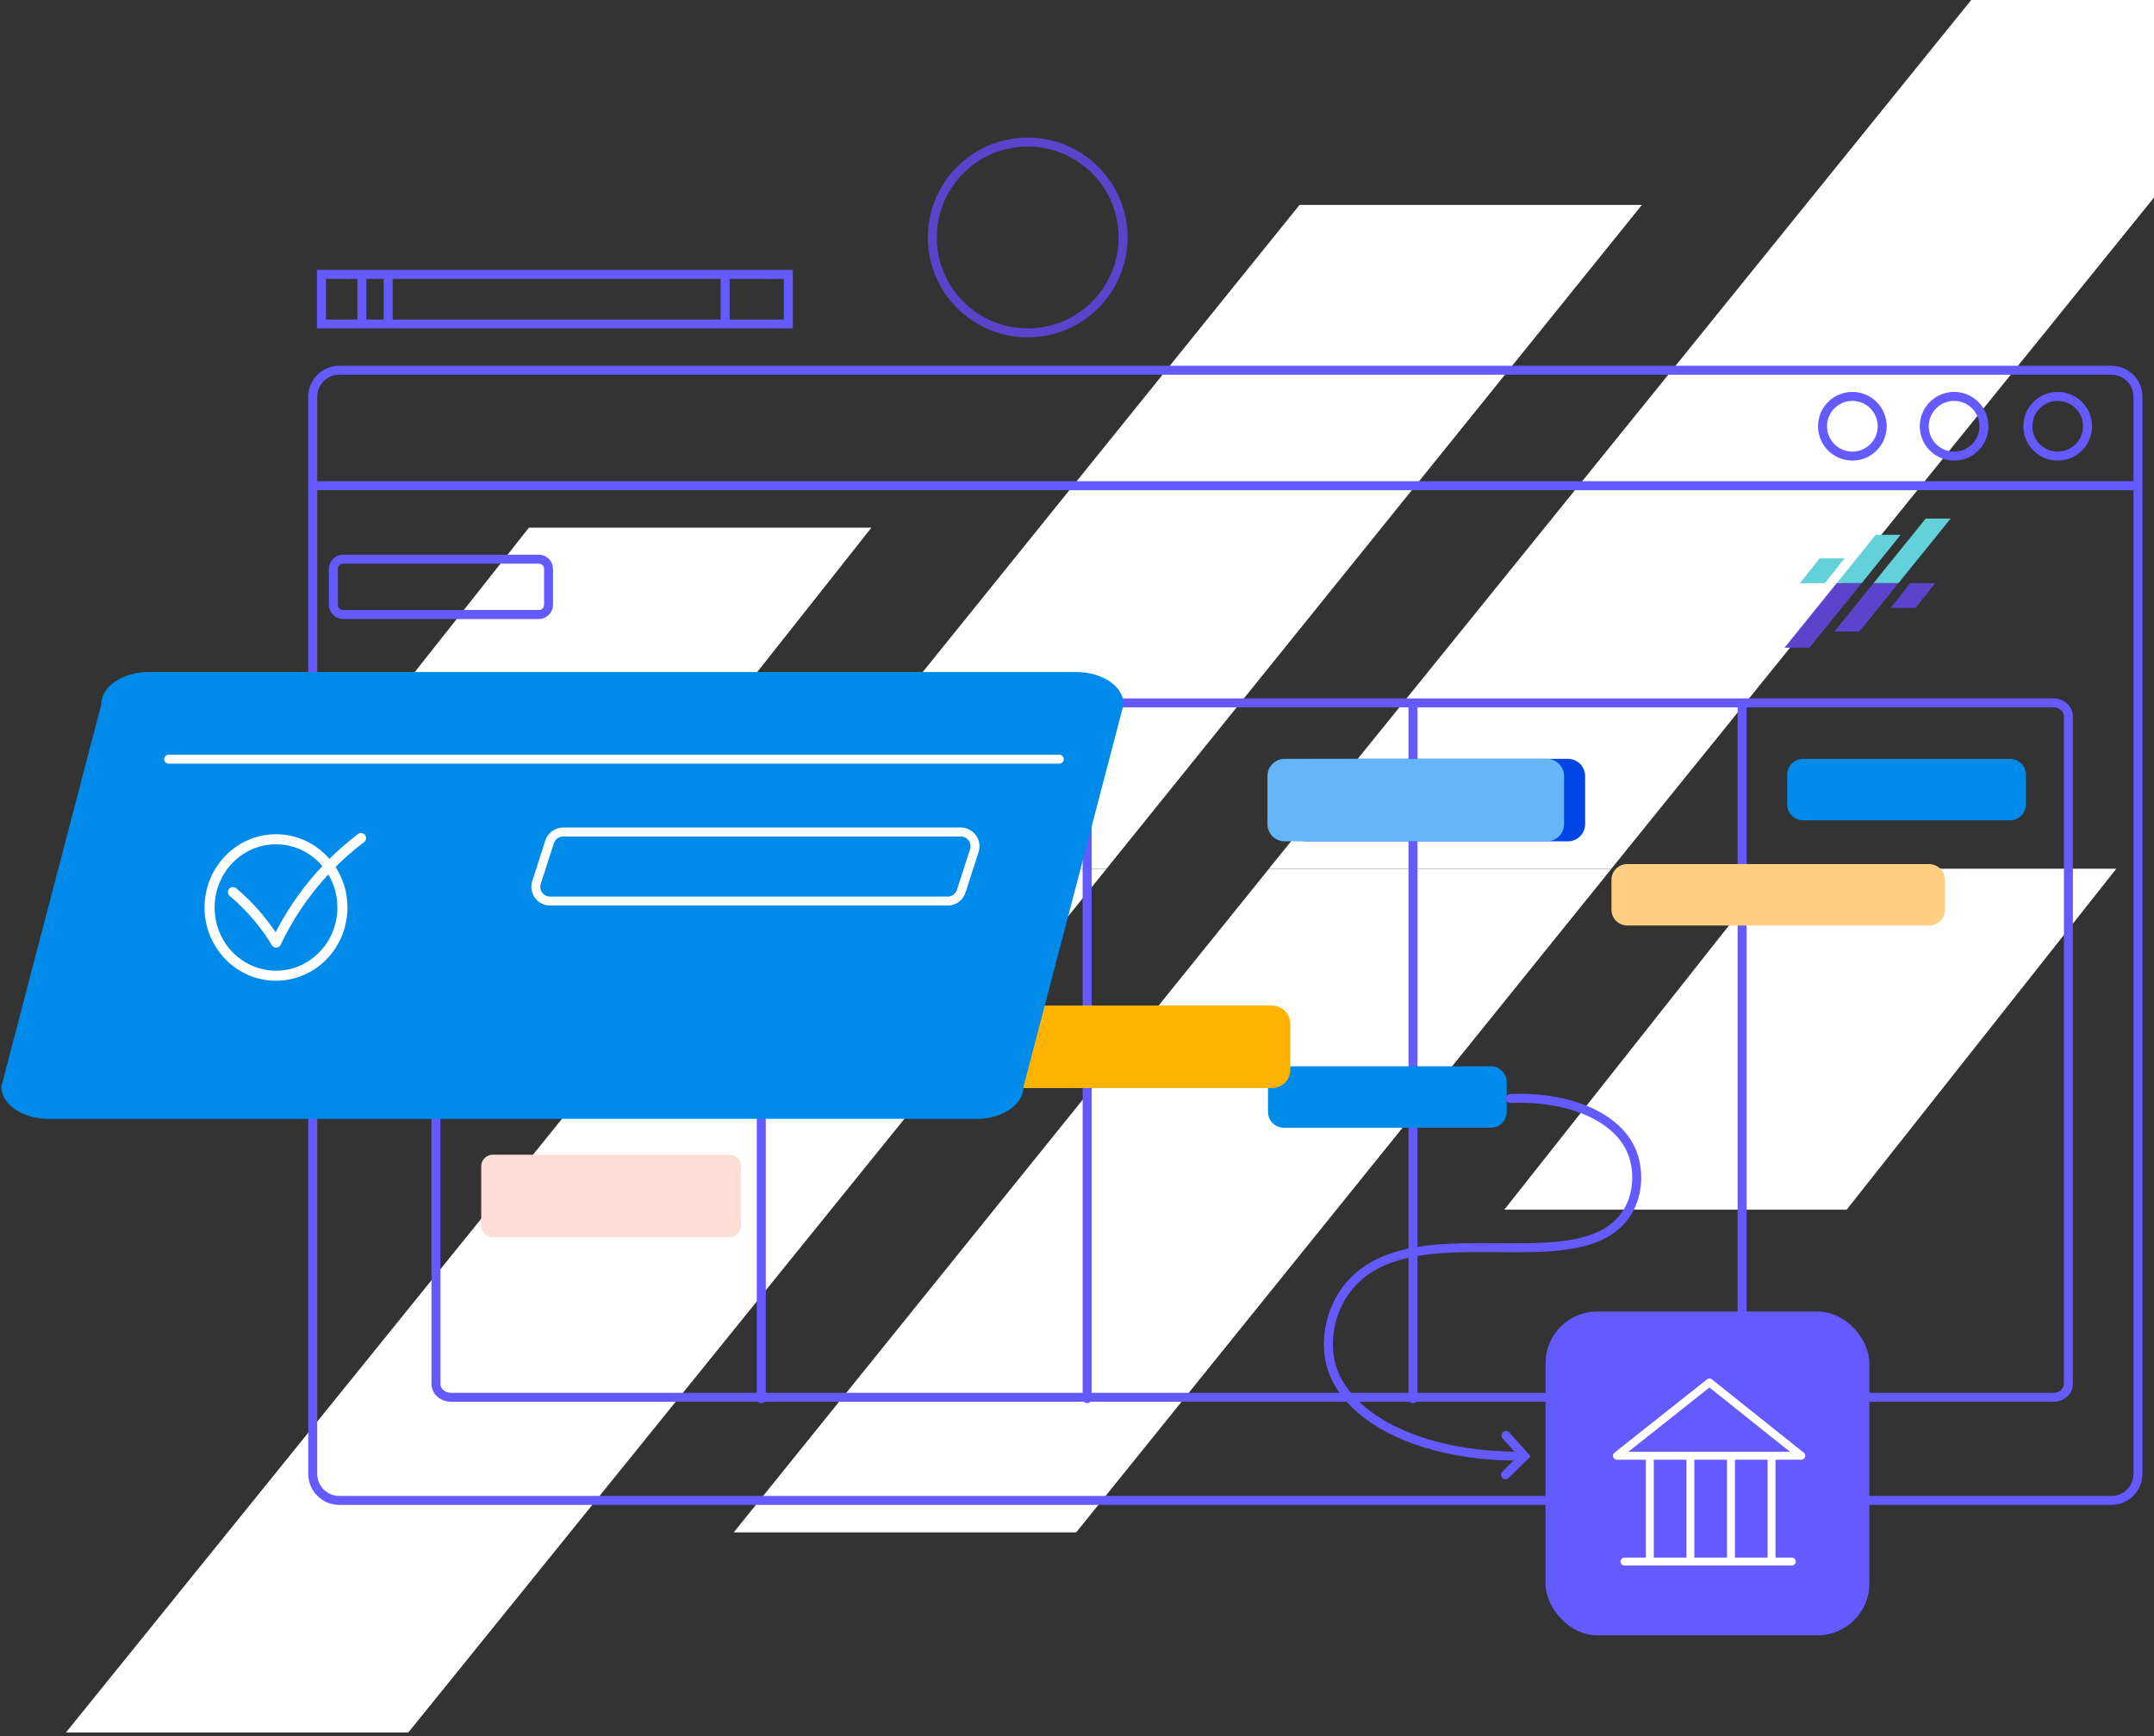 <svg width="433" height="349" viewBox="0 0 433 349" fill="none" xmlns="http://www.w3.org/2000/svg">
<rect x="0" y="0" width="433" height="349" fill="#333333" stroke="none"/>
<g clip-path="url(#clip0_189_8119)">
<path d="M52.126 174.621H120.969L175.174 106.075H106.332L52.126 174.621ZM399.157 -3.586L255.095 174.621H323.938L468 -3.586H399.157ZM261.238 41.194L153.611 174.621H222.453L330.06 41.194H261.238Z" fill="white"/>
<path d="M425.423 174.643H356.58L302.396 243.19H371.217L425.423 174.643ZM78.392 352.851L222.453 174.643H153.611L9.57 352.851H78.392ZM216.332 308.071L323.938 174.643H255.095L147.489 308.071H216.332Z" fill="white"/>
<path d="M153.035 141.582V281.181" stroke="#635BFF" stroke-width="1.803" stroke-miterlimit="10" stroke-linecap="round"/>
<path d="M218.535 141.582V281.181" stroke="#635BFF" stroke-width="1.803" stroke-miterlimit="10" stroke-linecap="round"/>
<path d="M284.039 141.582V281.181" stroke="#635BFF" stroke-width="1.803" stroke-miterlimit="10" stroke-linecap="round"/>
<path d="M350.199 141.582V281.181" stroke="#635BFF" stroke-width="1.803" stroke-miterlimit="10" stroke-linecap="round"/>
<path d="M424.441 74.434H68.205C65.257 74.434 62.867 76.823 62.867 79.772V296.299C62.867 299.247 65.257 301.637 68.205 301.637H424.441C427.389 301.637 429.779 299.247 429.779 296.299V79.772C429.779 76.823 427.389 74.434 424.441 74.434Z" stroke="#635BFF" stroke-width="1.803" stroke-miterlimit="10" stroke-linecap="round"/>
<path d="M63.156 97.637L429.685 97.637" stroke="#635BFF" stroke-width="1.8" stroke-miterlimit="10" stroke-linecap="round"/>
<path d="M372.362 91.689C375.675 91.689 378.361 89.003 378.361 85.69C378.361 82.377 375.675 79.691 372.362 79.691C369.049 79.691 366.363 82.377 366.363 85.69C366.363 89.003 369.049 91.689 372.362 91.689Z" stroke="#635BFF" stroke-width="1.803" stroke-miterlimit="10" stroke-linecap="round"/>
<path d="M392.819 91.689C396.132 91.689 398.818 89.003 398.818 85.69C398.818 82.377 396.132 79.691 392.819 79.691C389.506 79.691 386.82 82.377 386.82 85.69C386.82 89.003 389.506 91.689 392.819 91.689Z" stroke="#635BFF" stroke-width="1.803" stroke-miterlimit="10" stroke-linecap="round"/>
<path d="M413.639 91.689C416.952 91.689 419.638 89.003 419.638 85.69C419.638 82.377 416.952 79.691 413.639 79.691C410.326 79.691 407.641 82.377 407.641 85.69C407.641 89.003 410.326 91.689 413.639 91.689Z" stroke="#635BFF" stroke-width="1.803" stroke-miterlimit="10" stroke-linecap="round"/>
<path d="M404.073 152.562H362.44C360.687 152.562 359.266 153.984 359.266 155.736V161.735C359.266 163.488 360.687 164.909 362.44 164.909H404.073C405.826 164.909 407.247 163.488 407.247 161.735V155.736C407.247 153.984 405.826 152.562 404.073 152.562Z" fill="#008BEA"/>
<path d="M299.702 214.363H258.068C256.316 214.363 254.895 215.784 254.895 217.537V223.536C254.895 225.289 256.316 226.71 258.068 226.71H299.702C301.455 226.71 302.876 225.289 302.876 223.536V217.537C302.876 215.784 301.455 214.363 299.702 214.363Z" fill="#008BEA"/>
<path d="M387.795 173.711H327.111C325.359 173.711 323.938 175.132 323.938 176.885V182.884C323.938 184.637 325.359 186.058 327.111 186.058H387.795C389.547 186.058 390.968 184.637 390.968 182.884V176.885C390.968 175.132 389.547 173.711 387.795 173.711Z" fill="#FFCE80"/>
<path d="M315.181 152.555H262.482C260.57 152.555 259.02 154.105 259.02 156.017V165.675C259.02 167.587 260.57 169.137 262.482 169.137H315.181C317.093 169.137 318.644 167.587 318.644 165.675V156.017C318.644 154.105 317.093 152.555 315.181 152.555Z" fill="#0046E6"/>
<path d="M310.947 152.555H258.248C256.335 152.555 254.785 154.105 254.785 156.017V165.675C254.785 167.587 256.335 169.137 258.248 169.137H310.947C312.859 169.137 314.409 167.587 314.409 165.675V156.017C314.409 154.105 312.859 152.555 310.947 152.555Z" fill="#64B6F9"/>
<path d="M255.722 202.152H203.41C201.391 202.152 199.754 203.789 199.754 205.808V215.079C199.754 217.098 201.391 218.735 203.41 218.735H255.722C257.741 218.735 259.378 217.098 259.378 215.079V205.808C259.378 203.789 257.741 202.152 255.722 202.152Z" fill="#FFB300"/>
<path d="M146.651 232.137H99.06C97.776 232.137 96.734 233.178 96.734 234.462V246.394C96.734 247.678 97.776 248.719 99.06 248.719H146.651C147.936 248.719 148.977 247.678 148.977 246.394V234.462C148.977 233.178 147.936 232.137 146.651 232.137Z" fill="#FFDED7"/>
<path d="M412.794 141.305H90.635C88.979 141.305 87.637 142.517 87.637 144.013V278.195C87.637 279.691 88.979 280.903 90.635 280.903H412.794C414.45 280.903 415.793 279.691 415.793 278.195V144.013C415.793 142.517 414.45 141.305 412.794 141.305Z" stroke="#635BFF" stroke-width="1.803" stroke-miterlimit="10" stroke-linecap="round"/>
<path d="M158.47 55.16H64.625V65.135H158.47V55.16Z" stroke="#635BFF" stroke-width="1.803" stroke-miterlimit="10" stroke-linecap="round"/>
<path d="M145.773 55.387V64.213" stroke="#635BFF" stroke-width="1.803" stroke-miterlimit="10" stroke-linecap="round"/>
<path d="M72.742 55.387V64.213" stroke="#635BFF" stroke-width="1.803" stroke-miterlimit="10" stroke-linecap="round"/>
<path d="M78.039 55.387V64.213" stroke="#635BFF" stroke-width="1.803" stroke-miterlimit="10" stroke-linecap="round"/>
<path d="M196.31 224.925H9.731C4.502 224.925 0.27 222.021 0.27 218.436L20.367 141.593C20.367 138.013 24.605 135.109 29.828 135.109H216.407C221.63 135.109 225.869 138.013 225.869 141.593L205.754 218.453C205.754 222.039 201.516 224.942 196.293 224.942" fill="#008BEA"/>
<path d="M68.834 182.456C68.844 174.882 62.873 168.735 55.499 168.726C48.125 168.717 42.139 174.849 42.13 182.423C42.121 189.997 48.091 196.144 55.465 196.153C62.84 196.162 68.825 190.03 68.834 182.456Z" stroke="white" stroke-width="2.024" stroke-linecap="round" stroke-linejoin="round"/>
<path d="M46.828 179.34C48.623 180.848 50.285 182.508 51.795 184.302C53.168 185.932 54.412 187.666 55.517 189.489C56.949 186.471 58.641 183.583 60.574 180.858C63.923 176.145 67.972 171.971 72.581 168.48" stroke="white" stroke-width="2.024" stroke-linecap="round" stroke-linejoin="round"/>
<path d="M33.91 152.625H212.938" stroke="white" stroke-width="1.803" stroke-linecap="round" stroke-linejoin="round"/>
<path d="M190.501 181.149H110.582C110.13 181.15 109.684 181.044 109.28 180.839C108.877 180.635 108.527 180.338 108.261 179.972C107.994 179.607 107.818 179.184 107.747 178.737C107.675 178.29 107.711 177.833 107.85 177.403L110.479 169.253C110.665 168.675 111.03 168.171 111.521 167.814C112.012 167.456 112.604 167.264 113.211 167.266H193.124C193.576 167.264 194.023 167.37 194.426 167.575C194.829 167.779 195.179 168.076 195.445 168.442C195.712 168.807 195.888 169.231 195.959 169.677C196.031 170.124 195.995 170.581 195.856 171.011L193.227 179.161C193.042 179.738 192.678 180.242 192.188 180.599C191.698 180.956 191.107 181.149 190.501 181.149Z" stroke="white" stroke-width="1.803" stroke-linecap="round" stroke-linejoin="round"/>
<path d="M108.305 112.414H68.986C67.9 112.414 67.019 113.294 67.019 114.38V121.577C67.019 122.663 67.9 123.544 68.986 123.544H108.305C109.391 123.544 110.271 122.663 110.271 121.577V114.38C110.271 113.294 109.391 112.414 108.305 112.414Z" stroke="#635BFF" stroke-width="1.803" stroke-miterlimit="10" stroke-linecap="round"/>
<path d="M206.59 66.914C217.18 66.914 225.765 58.329 225.765 47.738C225.765 37.148 217.18 28.562 206.59 28.562C195.999 28.562 187.414 37.148 187.414 47.738C187.414 58.329 195.999 66.914 206.59 66.914Z" stroke="#5B43CB" stroke-width="1.803" stroke-miterlimit="10"/>
<path d="M302.738 288.594L306.462 292.737L302.629 296.49" stroke="#635BFF" stroke-width="1.803" stroke-miterlimit="10" stroke-linecap="round"/>
<path d="M303.629 220.827C315.809 220.357 325.454 224.73 328.144 231.808C329.381 235.062 329.519 239.831 327.132 243.689C317.839 258.686 283.377 242.575 270.76 259.11C267.263 263.694 266.394 269.542 267.475 274.024C270.078 284.835 285.284 292.91 305.9 292.732" stroke="#635BFF" stroke-width="1.803" stroke-miterlimit="10" stroke-linecap="round"/>
<rect x="311.66" y="264.637" width="63.144" height="63.144" rx="9.439" fill="#635BFF" stroke="#635BFF" stroke-width="1.961"/>
<path d="M325.035 292.664L343.635 277.925L362.1 292.664H325.035Z" stroke="white" stroke-width="1.588" stroke-miterlimit="10" stroke-linecap="round" stroke-linejoin="round"/>
<path d="M360.2 313.93H326.551" stroke="white" stroke-width="1.588" stroke-miterlimit="10" stroke-linecap="round"/>
<path d="M331.652 293.009L331.652 313.402" stroke="white" stroke-width="1.588" stroke-miterlimit="10" stroke-linecap="round"/>
<path d="M339.805 293.009L339.805 313.402" stroke="white" stroke-width="1.588" stroke-miterlimit="10" stroke-linecap="round"/>
<path d="M347.965 293.009L347.965 313.402" stroke="white" stroke-width="1.588" stroke-miterlimit="10" stroke-linecap="round"/>
<path d="M356.121 293.009L356.121 313.402" stroke="white" stroke-width="1.588" stroke-miterlimit="10" stroke-linecap="round"/>
<path d="M361.832 117.234H366.845L370.792 112.243H365.779L361.832 117.234ZM387.102 104.258L376.612 117.234H381.624L392.115 104.258H387.102ZM377.059 107.519L369.222 117.234H374.235L382.07 107.519H377.059Z" fill="#63D1DA"/>
<path d="M389.011 117.234H383.999L380.053 122.226H385.064L389.011 117.234ZM363.742 130.211L374.232 117.234H369.219L358.73 130.211H363.742ZM373.786 126.95L381.622 117.234H376.609L368.773 126.95H373.786Z" fill="#5B43CB"/>
</g>
<defs>
<clipPath id="clip0_189_8119">
<rect width="433" height="348.285" fill="white"/>
</clipPath>
</defs>
</svg>
